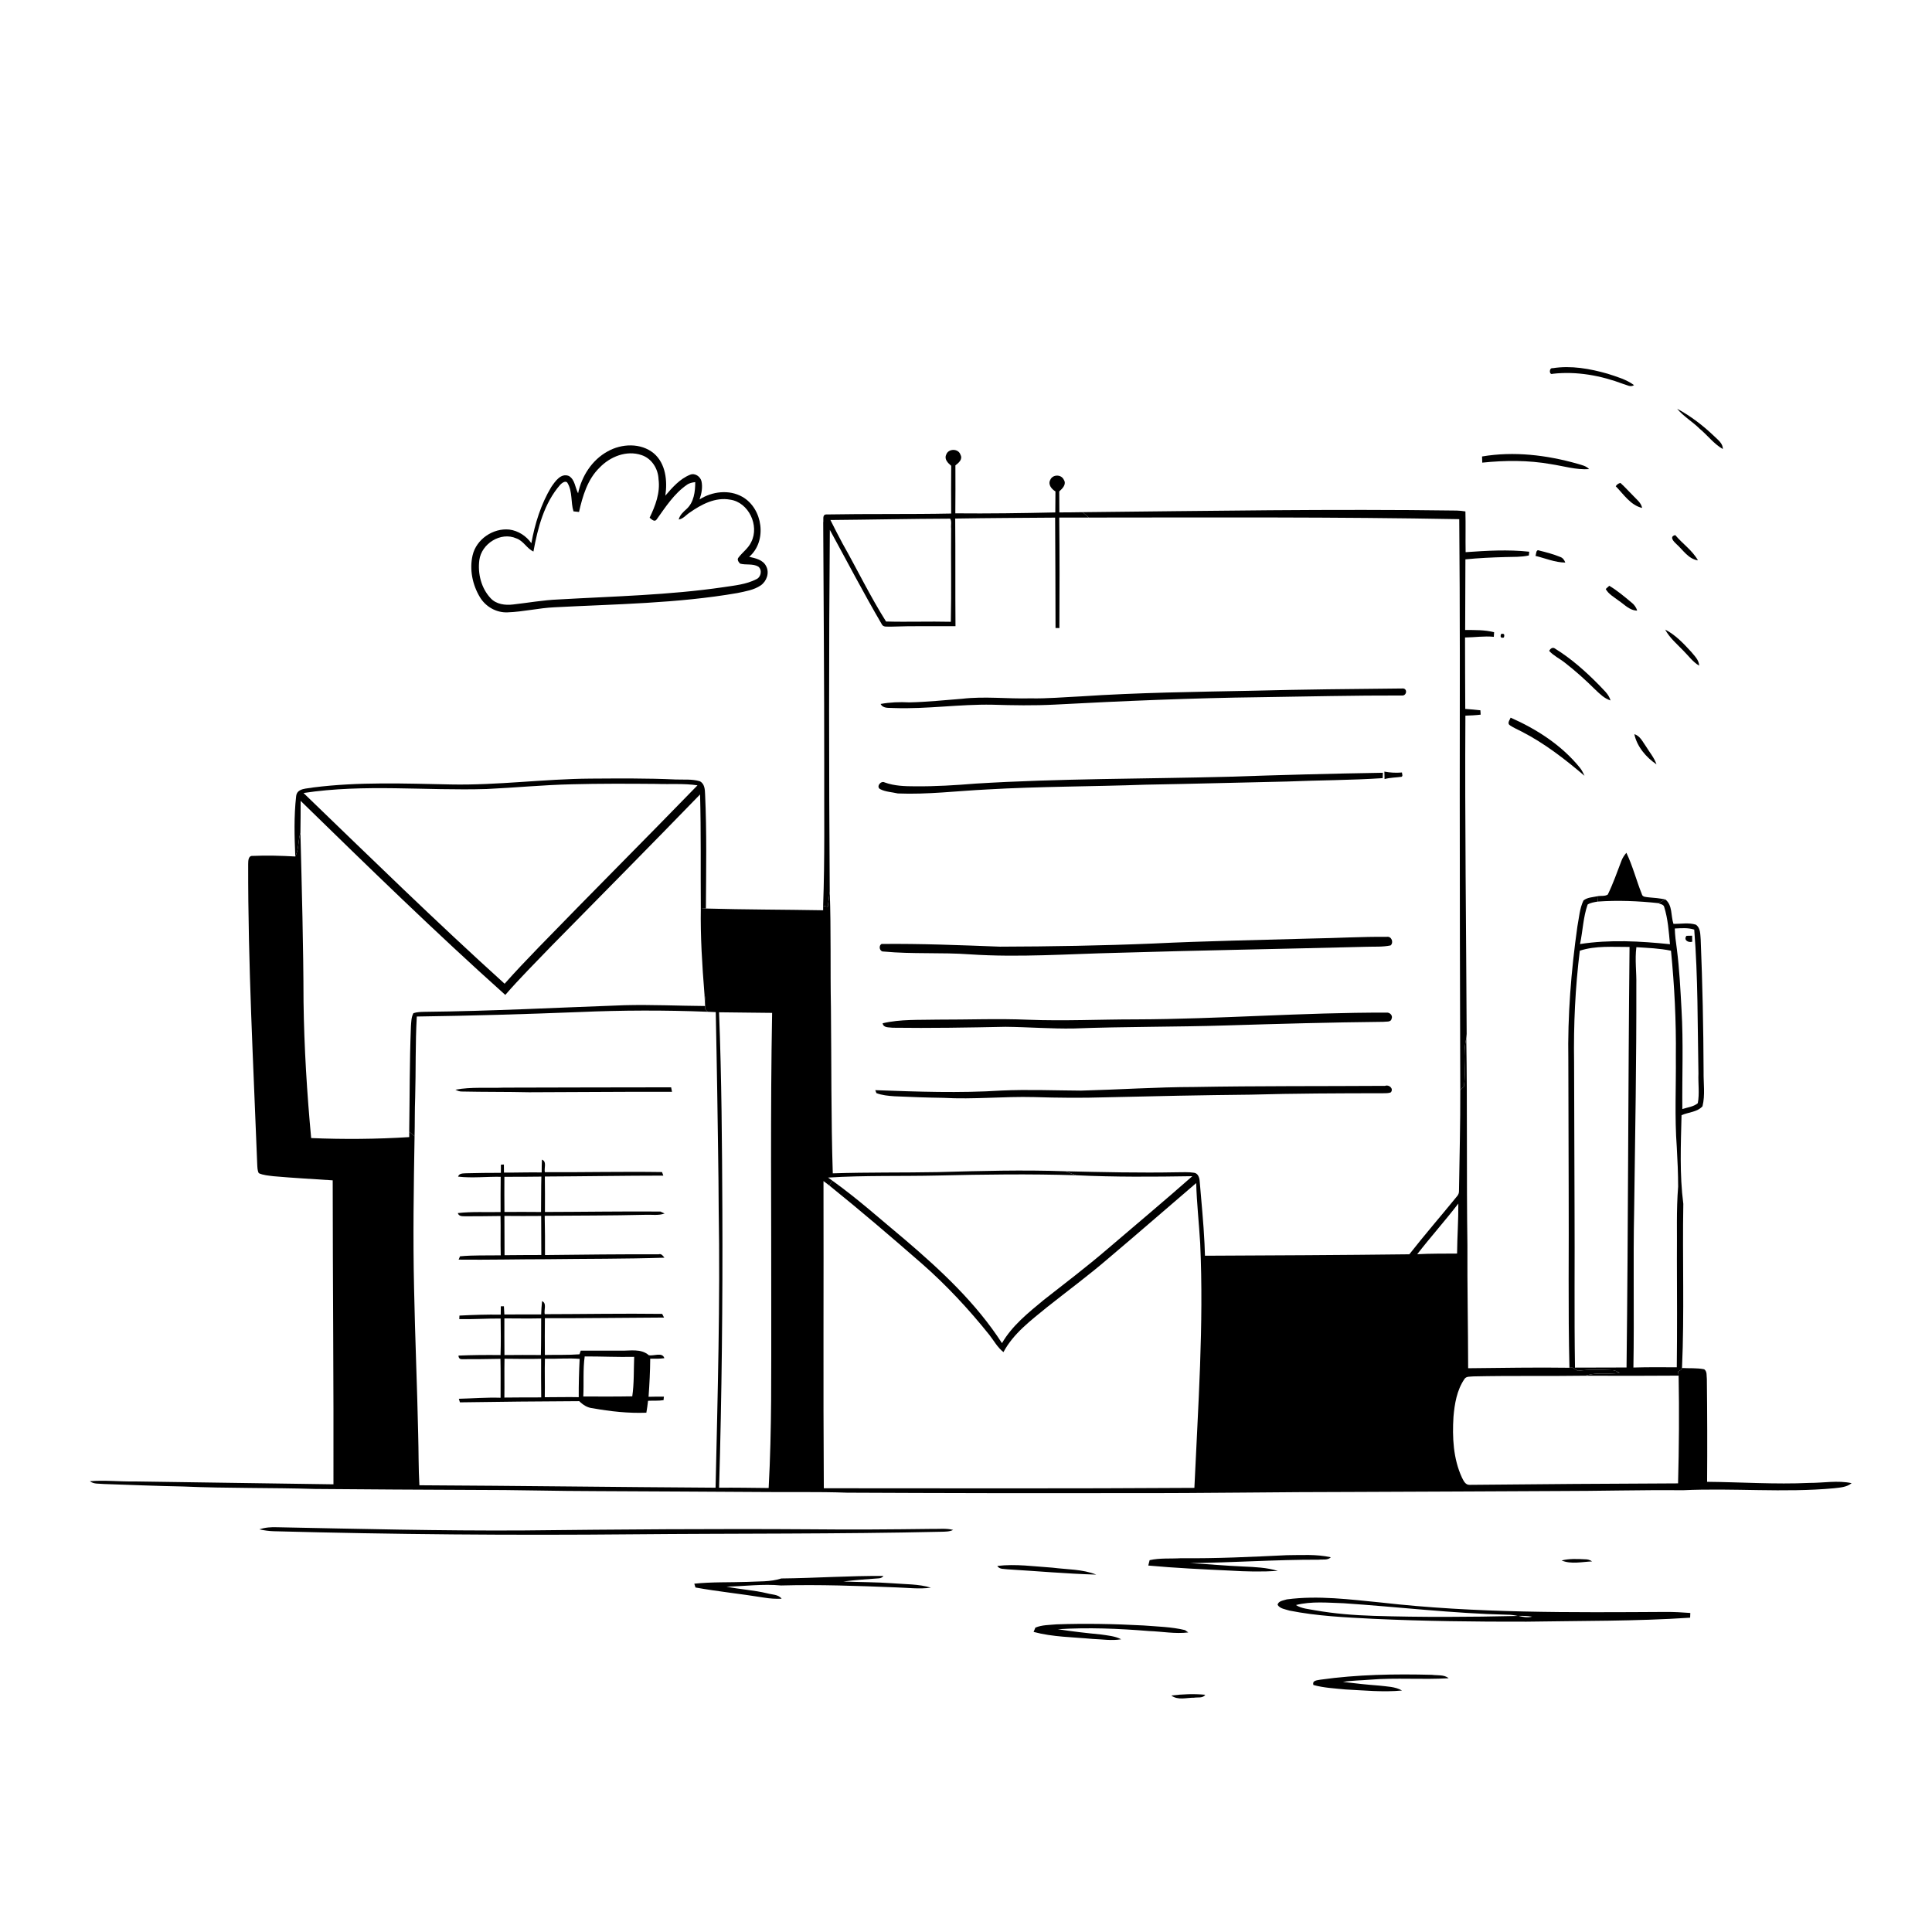 <svg xmlns="http://www.w3.org/2000/svg" viewBox="0 0 1024 1024" version="1.1">
<g id="Parent-Group"><g id="Group-rgba(0,0,0,0)" fill="rgba(0,0,0,0)">
<path fill="rgba(0,0,0,0)" opacity="1.00" d=" M 0.00 0.00 L 1024.00 0.00 L 1024.00 1024.00 L 0.00 1024.00 L 0.00 0.00 M 822.94 198.12 C 835.66 196.66 848.49 199.04 860.39 203.52 C 862.22 203.97 864.22 205.43 866.07 204.11 C 861.91 201.06 856.86 199.65 852.03 198.07 C 842.66 195.40 832.70 193.61 822.99 195.15 C 820.94 194.77 820.98 198.93 822.94 198.12 M 869.31 206.20 C 869.89 206.79 869.89 206.79 869.31 206.20 M 888.91 216.63 C 892.30 220.76 897.07 223.46 900.84 227.23 C 905.03 230.70 908.36 235.26 913.13 238.00 C 913.21 235.00 910.56 233.17 908.66 231.28 C 902.73 225.60 896.15 220.54 888.91 216.63 M 322.05 239.26 C 313.78 243.78 308.30 252.35 306.40 261.46 C 304.80 258.41 304.77 254.24 301.55 252.29 C 297.30 250.56 294.26 255.12 292.19 258.12 C 286.72 267.19 283.51 277.54 281.63 287.92 C 278.93 284.06 274.66 281.30 269.97 280.68 C 261.33 279.78 252.44 285.82 250.48 294.36 C 248.75 301.84 250.42 309.94 254.34 316.47 C 257.35 321.53 263.04 324.81 268.97 324.56 C 277.34 324.28 285.53 322.25 293.90 321.87 C 326.25 320.18 358.81 319.86 390.82 314.33 C 395.04 313.42 399.54 312.76 403.19 310.28 C 406.35 308.11 407.96 303.57 406.06 300.07 C 404.41 296.69 400.40 295.87 397.09 295.12 C 406.73 286.80 404.35 269.57 393.52 263.36 C 386.46 259.33 377.46 260.45 370.78 264.71 C 371.86 261.61 372.51 258.22 371.78 254.97 C 371.11 252.50 368.27 250.55 365.77 251.62 C 360.35 253.79 356.35 258.37 352.64 262.71 C 353.80 254.91 352.89 245.69 346.51 240.26 C 339.69 234.64 329.48 235.05 322.05 239.26 M 501.46 241.10 C 500.40 243.50 502.52 245.47 504.16 246.89 C 504.11 255.32 504.06 263.76 504.15 272.19 C 482.07 272.63 459.97 272.27 437.90 272.67 C 435.70 272.72 436.61 275.54 436.32 276.92 C 436.51 319.63 436.88 362.34 436.86 405.05 C 436.77 430.06 437.20 455.09 436.28 480.09 C 436.28 480.68 436.28 481.87 436.28 482.46 C 415.57 482.09 394.84 482.13 374.14 481.54 C 374.25 461.34 374.64 441.12 373.71 420.93 C 373.63 418.43 373.45 415.28 370.85 414.05 C 366.69 412.83 362.28 413.32 358.00 413.14 C 343.00 412.44 327.97 412.59 312.95 412.68 C 288.26 412.86 263.70 416.27 238.99 415.78 C 214.67 415.30 190.21 414.30 166.01 417.37 C 162.83 418.07 157.43 417.59 156.97 421.97 C 155.76 432.57 156.05 443.32 156.52 453.96 C 149.03 453.55 141.49 453.31 133.99 453.65 C 131.51 453.43 131.58 456.30 131.54 458.00 C 131.42 511.04 134.30 564.01 136.33 617.00 C 136.43 618.61 136.38 620.33 137.16 621.81 C 139.59 622.93 142.32 623.07 144.94 623.42 C 155.39 624.35 165.87 624.91 176.34 625.60 C 176.36 679.30 176.88 733.01 176.74 786.72 C 141.49 786.22 106.24 785.73 70.99 785.19 C 63.20 785.32 55.42 784.43 47.64 785.07 C 49.72 786.72 52.48 786.27 54.95 786.55 C 68.99 787.03 83.03 787.60 97.09 787.87 C 120.35 788.90 143.66 788.46 166.94 789.18 C 194.95 789.41 222.96 789.59 250.97 789.69 C 272.97 789.63 294.95 790.33 316.95 790.33 C 345.31 790.43 373.68 790.63 402.04 790.78 C 417.68 790.98 433.33 790.58 448.96 791.15 C 498.96 791.39 548.96 791.48 598.96 791.37 C 638.64 791.48 678.31 790.76 717.99 790.76 C 753.65 790.69 789.32 790.39 824.98 790.28 C 847.31 790.30 869.63 789.63 891.96 789.86 C 918.64 788.59 945.42 791.28 972.06 788.81 C 975.26 788.43 978.81 788.27 981.40 786.11 C 974.00 784.51 966.46 786.01 959.00 785.97 C 940.93 786.82 922.87 785.55 904.80 785.39 C 904.94 767.24 904.88 749.09 904.67 730.95 C 904.43 729.19 904.92 726.91 903.25 725.74 C 899.39 724.96 895.41 725.31 891.50 725.07 C 892.78 696.10 891.68 667.06 892.19 638.06 C 890.17 622.47 890.88 606.73 891.25 591.06 C 894.90 589.48 899.53 589.45 902.35 586.37 C 903.85 580.39 902.84 574.08 902.94 567.97 C 902.85 544.62 902.35 521.27 901.40 497.94 C 901.15 495.22 901.38 491.85 898.85 490.10 C 894.99 488.88 890.91 489.76 886.96 489.65 C 885.52 485.37 886.56 479.79 882.66 476.72 C 879.77 476.13 876.83 475.83 873.91 475.62 C 872.57 475.38 870.53 475.59 870.19 473.85 C 867.29 466.63 865.39 459.01 862.01 451.99 C 860.92 453.29 859.95 454.71 859.37 456.32 C 857.08 462.29 854.97 468.37 852.16 474.13 C 850.61 475.17 848.41 474.64 846.64 475.04 C 844.15 475.57 841.32 475.60 839.27 477.27 C 837.22 481.55 836.94 486.43 836.05 491.04 C 832.72 514.54 830.83 538.27 831.25 562.02 C 831.28 585.02 831.38 608.02 831.43 631.01 C 831.61 662.32 831.08 693.64 831.83 724.94 C 813.93 724.67 796.04 725.03 778.15 725.19 C 778.11 703.47 777.66 681.75 777.76 660.02 C 777.25 623.48 777.75 586.91 777.17 550.38 C 777.22 549.78 777.31 548.59 777.36 548.00 C 777.13 491.77 776.35 435.54 776.69 379.31 C 779.39 379.23 782.09 379.11 784.78 378.78 C 784.74 378.21 784.68 377.05 784.64 376.47 C 781.97 376.15 779.29 375.94 776.62 375.74 C 776.59 363.12 776.48 350.50 776.50 337.88 C 781.59 337.83 786.67 337.01 791.75 337.53 C 791.79 336.92 791.87 335.70 791.91 335.09 C 786.90 333.80 781.69 333.93 776.57 333.91 C 776.58 321.43 776.69 308.95 776.70 296.47 C 783.76 295.76 790.86 295.43 797.95 295.25 C 802.08 295.10 806.26 295.34 810.33 294.40 C 810.38 293.91 810.47 292.92 810.52 292.42 C 799.31 291.20 788.02 291.87 776.81 292.66 C 776.68 285.46 776.89 278.26 776.70 271.07 C 775.17 270.84 773.64 270.63 772.10 270.61 C 706.00 269.69 639.91 270.80 573.81 271.47 C 569.70 271.56 565.58 271.57 561.48 271.59 C 561.48 267.88 561.48 264.17 561.42 260.47 C 563.14 258.92 565.42 256.69 563.82 254.24 C 562.44 251.28 557.86 251.39 556.63 254.41 C 555.37 256.85 557.39 259.27 559.41 260.46 C 559.35 264.17 559.32 267.88 559.33 271.60 C 541.67 271.99 524.01 272.25 506.34 272.08 C 506.43 263.61 506.41 255.13 506.38 246.66 C 508.09 245.37 510.37 243.45 509.08 241.05 C 508.00 237.56 502.51 237.63 501.46 241.10 M 785.52 241.94 C 785.55 242.76 785.60 244.39 785.63 245.21 C 797.71 243.96 809.99 243.87 821.99 246.00 C 828.73 247.02 835.40 249.11 842.28 248.65 C 840.67 246.91 838.24 246.45 836.08 245.80 C 819.74 241.16 802.37 239.09 785.52 241.94 M 916.24 241.14 C 916.85 241.74 916.85 241.74 916.24 241.14 M 856.38 257.72 C 860.54 261.98 864.22 267.78 870.35 269.22 C 869.88 266.56 867.63 264.91 865.92 263.06 C 863.53 260.72 861.34 258.19 858.86 255.96 C 857.81 256.20 856.98 256.79 856.38 257.72 M 888.59 288.42 C 892.09 291.57 894.92 296.32 899.95 297.00 C 896.97 291.67 891.78 288.22 887.92 283.61 C 884.54 284.41 887.15 287.12 888.59 288.42 M 813.83 294.63 C 819.07 295.90 824.16 298.12 829.63 298.17 C 829.16 296.84 828.32 295.64 826.94 295.19 C 823.37 293.73 819.61 292.73 815.88 291.81 C 814.02 290.96 814.28 293.64 813.83 294.63 M 902.06 300.24 C 902.66 300.80 902.66 300.80 902.06 300.24 M 851.06 312.18 C 852.55 314.93 855.45 316.43 857.83 318.29 C 860.97 320.34 863.67 323.59 867.72 323.63 C 867.21 321.85 866.10 320.39 864.66 319.28 C 860.90 316.16 857.15 312.96 852.94 310.48 C 852.47 310.90 851.53 311.75 851.06 312.18 M 868.16 324.30 C 868.82 324.96 868.82 324.96 868.16 324.30 M 882.57 333.69 C 884.90 338.06 888.76 341.27 892.14 344.80 C 894.90 347.52 897.17 350.80 900.58 352.81 C 900.52 349.80 898.12 347.67 896.38 345.49 C 892.29 341.03 888.02 336.48 882.57 333.69 M 795.58 336.05 C 795.02 337.69 795.52 338.31 797.08 337.89 C 797.64 336.23 797.14 335.61 795.58 336.05 M 821.10 345.00 C 823.48 347.61 826.76 349.12 829.50 351.31 C 835.11 355.68 840.42 360.45 845.47 365.46 C 847.89 367.76 850.34 370.23 853.62 371.25 C 852.61 367.70 849.59 365.41 847.22 362.78 C 840.25 355.71 832.73 349.06 824.27 343.81 C 822.97 342.78 821.70 343.75 821.10 345.00 M 800.38 384.49 C 802.30 385.78 804.46 386.67 806.51 387.75 C 818.65 393.97 829.47 402.38 839.81 411.18 C 839.11 409.63 838.37 408.08 837.27 406.79 C 827.66 394.95 814.50 386.48 800.67 380.37 C 800.16 381.73 798.60 383.38 800.38 384.49 M 866.24 389.13 C 867.62 395.72 872.48 401.41 877.98 405.14 C 876.78 401.60 874.29 398.72 872.38 395.57 C 870.63 393.17 869.33 390.05 866.24 389.13 M 137.46 810.59 C 139.94 811.14 142.46 811.50 145.00 811.58 C 208.33 813.27 271.68 813.82 335.02 813.21 C 389.68 812.71 444.34 813.10 498.98 811.86 C 501.08 811.79 503.25 811.85 505.19 810.88 C 501.52 809.93 497.71 810.45 493.98 810.35 C 472.66 810.62 451.34 810.79 430.02 810.56 C 379.03 810.21 328.04 810.62 277.06 811.17 C 233.69 811.41 190.34 810.34 146.98 809.47 C 143.77 809.34 140.53 809.55 137.46 810.59 M 626.00 825.88 C 620.45 826.23 614.77 825.68 609.32 826.92 C 609.14 827.63 608.79 829.06 608.61 829.77 C 623.05 831.10 637.55 831.77 652.04 832.45 C 660.44 832.98 668.88 833.13 677.29 832.61 C 671.38 830.80 665.16 830.57 659.03 830.29 C 649.60 829.90 640.20 828.99 630.78 828.50 C 653.51 828.21 676.22 826.61 698.97 826.67 C 701.09 826.41 703.68 827.09 705.36 825.39 C 697.72 823.67 689.82 824.25 682.06 824.28 C 663.38 825.18 644.70 826.08 626.00 825.88 M 827.69 827.08 C 832.77 829.22 838.51 827.78 843.84 827.58 C 842.73 826.79 841.42 826.43 840.08 826.46 C 835.95 826.24 831.73 826.07 827.69 827.08 M 528.60 829.98 C 529.74 831.88 532.08 831.47 533.95 831.77 C 549.64 832.72 565.32 834.12 581.03 834.58 C 573.71 831.65 565.61 831.90 557.89 830.90 C 548.16 830.27 538.34 828.79 528.60 829.98 M 414.12 836.62 C 408.25 838.53 402.03 838.08 395.94 838.44 C 386.62 838.76 377.27 838.41 367.99 839.39 C 368.15 839.89 368.46 840.90 368.62 841.41 C 380.67 843.58 392.88 844.79 404.96 846.77 C 408.04 847.29 411.17 847.48 414.29 847.36 C 412.50 845.00 409.23 845.24 406.64 844.50 C 399.53 842.76 392.18 842.44 385.03 840.94 C 394.68 840.77 404.33 839.39 413.97 840.33 C 434.32 839.78 454.66 840.54 474.99 841.35 C 481.11 841.52 487.29 842.37 493.39 841.49 C 486.81 839.50 479.84 839.74 473.05 839.17 C 464.38 838.52 455.69 838.60 447.01 838.22 C 453.28 837.40 459.60 837.02 465.90 836.54 C 466.85 836.48 467.63 836.06 468.25 835.29 C 450.20 835.14 432.17 836.44 414.12 836.62 M 677.17 850.64 C 678.47 852.69 681.31 852.95 683.46 853.65 C 698.10 856.57 713.07 857.24 727.95 858.01 C 754.96 859.26 782.00 859.58 809.04 859.52 C 837.96 859.03 866.93 859.33 895.81 857.41 C 895.83 856.78 895.88 855.53 895.90 854.91 C 891.62 854.58 887.33 854.34 883.04 854.36 C 832.70 854.65 782.20 855.09 732.10 849.38 C 715.50 847.76 698.72 845.50 682.07 847.70 C 680.38 848.28 677.42 848.50 677.17 850.64 M 548.77 862.68 C 548.53 863.25 548.06 864.38 547.83 864.95 C 558.02 867.69 568.68 867.69 579.13 868.67 C 584.16 868.84 589.23 869.71 594.25 868.85 C 590.92 867.13 587.12 866.85 583.49 866.30 C 575.86 865.58 568.23 864.68 560.66 863.53 C 576.80 862.50 592.97 863.18 609.07 864.49 C 615.98 864.73 622.90 866.08 629.82 865.23 C 629.38 864.92 628.51 864.30 628.07 863.99 C 620.88 862.24 613.43 862.13 606.08 861.53 C 590.73 860.71 575.33 860.39 559.97 860.94 C 556.22 861.30 552.29 861.19 548.77 862.68 M 699.87 890.26 C 698.21 890.62 695.38 890.57 696.13 893.08 C 701.61 894.61 707.35 894.87 712.99 895.44 C 723.00 895.94 733.08 896.97 743.09 896.01 C 739.46 893.90 735.14 893.92 731.09 893.41 C 724.63 892.92 718.19 892.25 711.78 891.45 C 716.50 890.67 721.31 890.68 726.07 890.27 C 739.95 889.12 753.91 890.35 767.80 889.50 C 765.40 887.47 761.87 888.11 758.95 887.69 C 739.24 887.18 719.42 887.51 699.87 890.26 M 620.81 898.65 C 624.30 901.33 628.91 899.76 632.92 899.82 C 634.91 899.48 637.50 900.24 638.82 898.26 C 632.82 897.70 626.78 897.93 620.81 898.65 Z" />
<path fill="rgba(0,0,0,0)" opacity="1.00" d=" M 440.14 275.62 C 461.28 275.44 482.43 274.97 503.57 274.90 C 504.57 276.15 503.90 278.41 504.12 280.03 C 503.97 296.54 504.33 313.06 503.96 329.56 C 492.52 329.28 481.00 329.74 469.62 329.41 C 461.21 316.07 454.34 301.82 446.58 288.10 C 444.39 283.96 442.20 279.82 440.14 275.62 Z" />
<path fill="rgba(0,0,0,0)" opacity="1.00" d=" M 506.28 274.85 C 523.93 274.54 541.58 274.50 559.24 274.35 C 559.41 293.85 559.36 313.36 559.45 332.86 C 559.96 332.87 560.99 332.89 561.50 332.89 C 561.61 313.37 561.63 293.84 561.42 274.31 C 566.65 274.26 571.87 274.38 577.10 274.32 C 642.54 274.28 707.99 273.96 773.43 275.17 C 773.85 323.44 773.76 371.70 773.70 419.97 C 773.68 472.57 773.83 525.16 773.98 577.76 C 774.05 595.52 773.56 613.29 773.30 631.05 C 773.36 632.25 772.98 633.29 772.16 634.16 C 763.81 644.41 755.14 654.40 746.98 664.80 C 710.87 665.23 674.77 665.40 638.66 665.56 C 638.59 663.38 638.51 661.20 638.41 659.03 C 637.89 647.99 636.75 637.00 635.85 625.99 C 635.74 624.17 634.97 621.87 632.90 621.59 C 629.94 621.12 626.95 621.33 623.98 621.33 C 604.21 621.71 584.44 621.26 564.68 620.80 C 542.12 619.98 519.56 620.62 497.01 621.24 C 478.47 621.59 459.92 621.28 441.39 621.90 C 440.46 592.62 440.71 563.32 440.41 534.04 C 440.02 513.52 440.53 492.99 439.78 472.48 C 439.35 408.60 439.29 344.72 439.83 280.84 C 448.94 297.50 457.71 314.34 467.29 330.73 C 468.06 332.62 470.39 332.00 472.01 332.14 C 483.48 331.71 494.96 331.95 506.43 331.88 C 506.27 312.87 506.45 293.86 506.28 274.85 M 664.06 366.10 C 633.70 366.71 603.32 367.06 573.01 369.09 C 564.03 369.50 555.06 370.33 546.06 370.14 C 534.01 370.47 521.92 368.96 509.90 370.37 C 500.59 371.09 491.29 372.08 481.96 372.28 C 476.88 372.00 471.75 372.20 466.75 373.11 C 468.10 375.79 471.50 375.03 473.96 375.28 C 491.32 375.89 508.58 373.19 525.94 373.51 C 536.94 373.84 547.96 374.03 558.96 373.46 C 595.28 371.53 631.62 369.98 667.99 369.53 C 692.98 369.17 717.97 368.56 742.96 368.63 C 745.74 368.95 746.18 364.58 743.16 364.91 C 716.79 365.15 690.42 365.42 664.06 366.10 M 733.75 408.97 C 733.75 410.29 733.79 411.60 733.84 412.93 C 736.79 412.10 739.86 412.15 742.87 411.71 C 743.72 411.18 743.02 410.17 743.07 409.43 C 739.94 409.71 736.83 409.54 733.75 408.97 M 650.99 411.70 C 606.38 412.86 561.72 412.59 517.16 415.32 C 506.47 416.19 495.75 416.86 485.02 416.76 C 479.59 416.75 474.05 416.59 468.90 414.71 C 466.85 413.55 464.14 417.11 466.60 418.31 C 469.45 419.74 472.81 419.83 475.89 420.55 C 491.61 421.19 507.30 419.21 522.99 418.44 C 550.97 416.81 579.02 416.91 607.02 415.90 C 632.02 415.46 657.00 414.77 681.99 414.23 C 698.94 413.51 715.92 413.57 732.85 412.43 C 732.89 411.47 732.92 410.53 732.96 409.58 C 705.64 410.02 678.31 410.77 650.99 411.70 M 695.31 497.43 C 667.20 498.25 639.07 498.73 610.97 500.10 C 583.99 501.22 556.97 501.67 529.96 501.75 C 509.07 500.96 488.17 500.10 467.26 500.32 C 465.45 501.34 466.23 504.55 468.45 504.34 C 483.61 505.77 498.88 504.72 514.06 505.82 C 540.07 507.57 566.11 505.61 592.12 505.01 C 636.08 503.69 680.06 502.96 724.03 501.82 C 728.36 501.66 732.79 502.00 737.06 501.09 C 738.80 499.55 737.56 496.11 735.02 496.54 C 721.78 496.42 708.55 497.22 695.31 497.43 M 601.98 540.29 C 583.00 540.28 564.02 541.23 545.04 540.48 C 529.04 539.80 513.03 540.46 497.03 540.42 C 487.28 540.67 477.38 540.10 467.81 542.36 C 468.24 544.92 471.21 544.42 473.16 544.72 C 493.09 544.99 513.03 544.64 532.97 544.23 C 545.01 544.36 557.04 545.32 569.09 545.12 C 596.04 544.09 623.03 544.35 650.00 543.50 C 677.70 542.64 705.40 541.87 733.11 541.59 C 734.56 541.35 737.19 541.95 737.57 539.97 C 738.37 538.24 736.60 536.50 734.89 536.71 C 690.56 536.59 646.31 540.15 601.98 540.29 M 573.00 578.05 C 558.95 577.97 544.89 577.37 530.85 578.01 C 508.56 579.43 486.20 578.62 463.91 577.81 L 464.52 579.38 C 467.57 580.53 470.86 580.83 474.09 581.05 C 482.70 581.44 491.32 581.76 499.95 581.88 C 515.99 582.79 532.03 581.06 548.08 581.48 C 560.72 581.87 573.38 581.99 586.03 581.60 C 611.66 580.98 637.28 580.44 662.92 580.19 C 686.26 579.53 709.63 579.46 732.99 579.44 C 734.38 579.39 735.87 579.54 737.20 578.94 C 738.80 576.91 736.13 574.71 734.12 575.53 C 700.42 575.74 666.69 575.53 632.98 576.13 C 612.97 576.17 592.99 577.53 573.00 578.05 Z" />
</g>
<g id="Group-000000" fill="#000000">
<path fill="#000000" opacity="1.00" d=" M 822.94 198.12 C 820.98 198.93 820.94 194.77 822.99 195.15 C 832.70 193.61 842.66 195.40 852.03 198.07 C 856.86 199.65 861.91 201.06 866.07 204.11 C 864.22 205.43 862.22 203.97 860.39 203.52 C 848.49 199.04 835.66 196.66 822.94 198.12 Z" />
</g>
<g id="Group-000000" fill="#000000">
<path fill="rgba(0,0,0,0)" opacity="1.00" d=" M 869.31 206.20 C 869.89 206.79 869.89 206.79 869.31 206.20 Z" />
</g>
<g id="Group-000000" fill="#000000">
<path fill="#000000" opacity="1.00" d=" M 888.91 216.63 C 896.15 220.54 902.73 225.60 908.66 231.28 C 910.56 233.17 913.21 235.00 913.13 238.00 C 908.36 235.26 905.03 230.70 900.84 227.23 C 897.07 223.46 892.30 220.76 888.91 216.63 Z" />
<path fill="#000000" opacity="1.00" d=" M 800.38 384.49 C 798.60 383.38 800.16 381.73 800.67 380.37 C 814.50 386.48 827.66 394.95 837.27 406.79 C 838.37 408.08 839.11 409.63 839.81 411.18 C 829.47 402.38 818.65 393.97 806.51 387.75 C 804.46 386.67 802.30 385.78 800.38 384.49 Z" />
</g>
<g id="Group-000000" fill="#000000">
<path fill="#000000" opacity="1.00" d=" M 322.05 239.26 C 329.48 235.05 339.69 234.64 346.51 240.26 C 352.89 245.69 353.80 254.91 352.64 262.71 C 356.35 258.37 360.35 253.79 365.77 251.62 C 368.27 250.55 371.11 252.50 371.78 254.97 C 372.51 258.22 371.86 261.61 370.78 264.71 C 377.46 260.45 386.46 259.33 393.52 263.36 C 404.35 269.57 406.73 286.80 397.09 295.12 C 400.40 295.87 404.41 296.69 406.06 300.07 C 407.96 303.57 406.35 308.11 403.19 310.28 C 399.54 312.76 395.04 313.42 390.82 314.33 C 358.81 319.86 326.25 320.18 293.90 321.87 C 285.53 322.25 277.34 324.28 268.97 324.56 C 263.04 324.81 257.35 321.53 254.34 316.47 C 250.42 309.94 248.75 301.84 250.48 294.36 C 252.44 285.82 261.33 279.78 269.97 280.68 C 274.66 281.30 278.93 284.06 281.63 287.92 C 283.51 277.54 286.72 267.19 292.19 258.12 C 294.26 255.12 297.30 250.56 301.55 252.29 C 304.77 254.24 304.80 258.41 306.40 261.46 C 308.30 252.35 313.78 243.78 322.05 239.26 M 317.80 247.84 C 311.39 254.05 308.81 262.90 306.89 271.35 C 306.16 271.27 304.70 271.11 303.96 271.03 C 302.43 266.12 303.53 260.48 300.74 255.90 C 299.77 254.49 297.75 256.05 296.92 256.93 C 288.35 266.78 285.03 279.78 282.73 292.32 C 279.18 290.70 277.45 286.64 273.68 285.36 C 265.43 281.66 255.14 288.19 254.05 296.93 C 253.14 304.00 255.06 311.75 260.01 317.03 C 262.98 320.31 267.74 320.89 271.92 320.39 C 279.97 319.49 287.97 318.04 296.08 317.72 C 325.25 316.05 354.54 315.45 383.50 311.21 C 389.39 310.31 395.56 309.76 400.93 306.97 C 403.43 305.84 404.11 301.95 401.86 300.28 C 398.94 298.61 395.41 299.59 392.29 298.74 C 391.47 297.95 390.46 296.54 391.45 295.47 C 393.60 292.65 396.70 290.55 398.19 287.24 C 402.60 278.58 396.81 266.21 386.99 264.83 C 379.16 263.38 371.75 267.34 365.55 271.68 C 363.62 272.93 362.13 274.99 359.74 275.36 C 360.30 272.96 362.15 271.36 363.88 269.79 C 367.81 266.23 368.50 260.53 368.49 255.53 C 366.90 255.71 365.31 256.03 364.01 257.00 C 357.24 261.70 352.73 268.77 348.02 275.35 C 346.90 276.92 345.27 275.17 344.31 274.40 C 347.37 268.06 349.99 261.17 349.04 254.00 C 348.84 248.45 345.41 242.95 340.00 241.20 C 332.10 238.50 323.35 242.03 317.80 247.84 Z" />
</g>
<g id="Group-000000" fill="#000000">
<path fill="#000000" opacity="1.00" d=" M 501.46 241.10 C 502.51 237.63 508.00 237.56 509.08 241.05 C 510.37 243.45 508.09 245.37 506.38 246.66 C 506.41 255.13 506.43 263.61 506.34 272.08 C 524.01 272.25 541.67 271.99 559.33 271.60 C 559.32 267.88 559.35 264.17 559.41 260.46 C 557.39 259.27 555.37 256.85 556.63 254.41 C 557.86 251.39 562.44 251.28 563.82 254.24 C 565.42 256.69 563.14 258.92 561.42 260.47 C 561.48 264.17 561.48 267.88 561.48 271.59 C 565.58 271.57 569.70 271.56 573.81 271.47 C 574.90 272.42 576.00 273.37 577.10 274.32 C 571.87 274.38 566.65 274.26 561.42 274.31 C 561.63 293.84 561.61 313.37 561.50 332.89 C 560.99 332.89 559.96 332.87 559.45 332.86 C 559.36 313.36 559.41 293.85 559.24 274.35 C 541.58 274.50 523.93 274.54 506.28 274.85 C 506.45 293.86 506.27 312.87 506.43 331.88 C 494.96 331.95 483.48 331.71 472.01 332.14 C 470.39 332.00 468.06 332.62 467.29 330.73 C 457.71 314.34 448.94 297.50 439.83 280.84 C 439.29 344.72 439.35 408.60 439.78 472.48 C 439.44 475.19 439.05 477.90 438.74 480.62 C 438.12 480.49 436.90 480.22 436.28 480.09 C 437.20 455.09 436.77 430.06 436.86 405.05 C 436.88 362.34 436.51 319.63 436.32 276.92 C 436.61 275.54 435.70 272.72 437.90 272.67 C 459.97 272.27 482.07 272.63 504.15 272.19 C 504.06 263.76 504.11 255.32 504.16 246.89 C 502.52 245.47 500.40 243.50 501.46 241.10 M 440.14 275.62 C 442.20 279.82 444.39 283.96 446.58 288.10 C 454.34 301.82 461.21 316.07 469.62 329.41 C 481.00 329.74 492.52 329.28 503.96 329.56 C 504.33 313.06 503.97 296.54 504.12 280.03 C 503.90 278.41 504.57 276.15 503.57 274.90 C 482.43 274.97 461.28 275.44 440.14 275.62 Z" />
<path fill="#000000" opacity="1.00" d=" M 888.59 288.42 C 887.15 287.12 884.54 284.41 887.92 283.61 C 891.78 288.22 896.97 291.67 899.95 297.00 C 894.92 296.32 892.09 291.57 888.59 288.42 Z" />
<path fill="#000000" opacity="1.00" d=" M 573.00 578.05 C 592.99 577.53 612.97 576.17 632.98 576.13 C 666.69 575.53 700.42 575.74 734.12 575.53 C 736.13 574.71 738.80 576.91 737.20 578.94 C 735.87 579.54 734.38 579.39 732.99 579.44 C 709.63 579.46 686.26 579.53 662.92 580.19 C 637.28 580.44 611.66 580.98 586.03 581.60 C 573.38 581.99 560.72 581.87 548.08 581.48 C 532.03 581.06 515.99 582.79 499.95 581.88 C 491.32 581.76 482.70 581.44 474.09 581.05 C 470.86 580.83 467.57 580.53 464.52 579.38 L 463.91 577.81 C 486.20 578.62 508.56 579.43 530.85 578.01 C 544.89 577.37 558.95 577.97 573.00 578.05 Z" />
<path fill="#000000" opacity="1.00" d=" M 287.23 614.64 C 289.97 615.61 288.30 619.13 288.78 621.29 C 309.48 621.40 330.19 620.90 350.89 621.22 C 351.06 621.69 351.40 622.63 351.57 623.10 C 330.64 623.11 309.71 623.49 288.78 623.58 C 288.87 629.84 288.84 636.10 288.83 642.37 C 309.22 642.33 329.62 641.99 350.01 642.14 C 350.57 642.40 351.70 642.92 352.26 643.18 C 348.95 644.39 345.38 643.71 341.95 643.87 C 324.20 644.31 306.45 644.25 288.70 644.40 C 288.86 651.33 288.89 658.26 288.86 665.20 C 308.94 664.96 329.02 664.75 349.11 664.80 C 350.56 664.33 351.42 665.64 352.15 666.60 C 331.45 667.28 310.71 667.14 289.99 667.41 C 274.35 667.42 258.71 667.80 243.08 667.63 C 243.26 667.19 243.63 666.32 243.81 665.88 C 250.98 665.18 258.20 665.49 265.40 665.34 C 265.21 658.39 265.44 651.45 265.29 644.51 C 259.20 644.62 253.11 644.63 247.02 644.66 C 245.39 644.57 243.28 644.96 242.65 642.96 C 250.18 642.09 257.77 642.59 265.33 642.41 C 265.29 636.18 265.32 629.95 265.38 623.73 C 257.86 623.59 250.29 624.50 242.80 623.64 C 243.36 621.76 245.46 621.98 247.01 621.86 C 253.16 621.69 259.31 621.63 265.47 621.63 C 265.47 620.18 265.48 618.73 265.49 617.30 L 267.07 617.22 C 267.08 618.29 267.11 620.43 267.12 621.50 C 273.78 621.55 280.44 621.30 287.10 621.42 C 287.11 619.15 287.12 616.89 287.23 614.64 M 267.34 623.73 C 267.30 629.94 267.31 636.16 267.37 642.37 C 273.84 642.36 280.31 642.29 286.77 642.39 C 286.87 636.14 286.77 629.88 286.94 623.63 C 280.41 623.76 273.88 623.71 267.34 623.73 M 267.35 644.46 C 267.35 651.39 267.39 658.33 267.42 665.28 C 273.92 665.19 280.41 665.21 286.91 665.17 C 286.86 658.27 286.88 651.37 286.84 644.47 C 280.34 644.56 273.85 644.50 267.35 644.46 Z" />
</g>
<g id="Group-000000" fill="#000000">
<path fill="rgba(0,0,0,0)" opacity="1.00" d=" M 317.80 247.84 C 323.35 242.03 332.10 238.50 340.00 241.20 C 345.41 242.95 348.84 248.45 349.04 254.00 C 349.99 261.17 347.37 268.06 344.31 274.40 C 345.27 275.17 346.90 276.92 348.02 275.35 C 352.73 268.77 357.24 261.70 364.01 257.00 C 365.31 256.03 366.90 255.71 368.49 255.53 C 368.50 260.53 367.81 266.23 363.88 269.79 C 362.15 271.36 360.30 272.96 359.74 275.36 C 362.13 274.99 363.62 272.93 365.55 271.68 C 371.75 267.34 379.16 263.38 386.99 264.83 C 396.81 266.21 402.60 278.58 398.19 287.24 C 396.70 290.55 393.60 292.65 391.45 295.47 C 390.46 296.54 391.47 297.95 392.29 298.74 C 395.41 299.59 398.94 298.61 401.86 300.28 C 404.11 301.95 403.43 305.84 400.93 306.97 C 395.56 309.76 389.39 310.31 383.50 311.21 C 354.54 315.45 325.25 316.05 296.08 317.72 C 287.97 318.04 279.97 319.49 271.92 320.39 C 267.74 320.89 262.98 320.31 260.01 317.03 C 255.06 311.75 253.14 304.00 254.05 296.93 C 255.14 288.19 265.43 281.66 273.68 285.36 C 277.45 286.64 279.18 290.70 282.73 292.32 C 285.03 279.78 288.35 266.78 296.92 256.93 C 297.75 256.05 299.77 254.49 300.74 255.90 C 303.53 260.48 302.43 266.12 303.96 271.03 C 304.70 271.11 306.16 271.27 306.89 271.35 C 308.81 262.90 311.39 254.05 317.80 247.84 Z" />
<path fill="rgba(0,0,0,0)" opacity="1.00" d=" M 258.01 418.19 C 273.01 417.49 287.97 416.03 302.98 415.69 C 317.95 415.29 332.93 415.37 347.90 415.49 C 355.16 415.76 362.47 415.16 369.69 416.24 C 341.70 445.08 313.27 473.48 285.29 502.33 C 279.24 508.58 273.24 514.89 267.46 521.40 C 231.13 488.56 196.11 454.31 160.87 420.31 C 193.05 415.41 225.65 419.20 258.01 418.19 Z" />
<path fill="rgba(0,0,0,0)" opacity="1.00" d=" M 292.35 501.31 C 318.61 474.59 344.99 447.99 371.05 421.07 C 371.60 441.13 371.29 461.19 371.45 481.25 C 371.20 496.41 372.15 511.55 373.36 526.65 C 373.48 528.83 373.57 531.02 373.69 533.21 C 359.46 533.11 345.25 532.41 331.02 532.78 C 295.69 534.03 260.37 535.93 225.01 536.29 C 223.03 536.34 221.01 536.37 219.12 537.01 C 217.95 539.15 217.99 541.67 217.80 544.05 C 217.06 562.63 217.17 581.23 216.89 599.82 C 216.89 600.54 216.89 601.97 216.89 602.69 C 199.58 603.78 182.24 603.93 164.92 603.20 C 162.69 579.20 161.20 555.12 160.88 531.02 C 160.81 501.16 159.98 471.31 159.23 441.47 C 159.31 435.80 159.35 430.13 159.34 424.47 C 195.01 459.26 230.72 494.13 267.82 527.33 C 275.61 518.31 284.12 509.93 292.35 501.31 Z" />
<path fill="rgba(0,0,0,0)" opacity="1.00" d=" M 887.67 492.12 C 891.10 491.98 894.64 491.62 897.98 492.71 C 900.00 518.06 899.73 543.56 900.21 568.98 C 899.99 574.21 900.84 579.55 899.87 584.71 C 897.58 586.65 894.40 586.89 891.67 587.83 C 891.51 570.25 892.27 552.64 891.24 535.06 C 890.65 524.31 890.12 513.55 888.75 502.86 C 888.23 499.30 887.77 495.72 887.67 492.12 M 896.91 499.14 C 896.90 498.34 896.88 496.74 896.86 495.94 C 896.11 495.96 894.62 495.98 893.87 496.00 C 892.17 498.24 894.80 499.75 896.91 499.14 Z" />
<path fill="rgba(0,0,0,0)" opacity="1.00" d=" M 837.33 503.89 C 845.79 501.14 854.91 501.94 863.69 501.90 C 862.93 576.20 863.00 650.50 862.10 724.80 C 852.99 724.79 843.89 724.85 834.78 724.87 C 834.33 696.58 834.71 668.28 834.54 639.99 C 834.50 614.31 834.33 588.64 834.30 562.96 C 833.99 543.23 834.90 523.48 837.33 503.89 Z" />
<path fill="rgba(0,0,0,0)" opacity="1.00" d=" M 867.31 502.03 C 873.43 502.42 879.64 502.63 885.66 503.90 C 887.50 522.54 888.45 541.27 888.23 560.00 C 888.39 576.00 887.54 592.04 888.73 608.02 C 889.13 614.98 889.43 621.94 889.45 628.92 C 888.42 641.60 888.95 654.34 888.79 667.06 C 888.85 686.27 888.95 705.49 888.73 724.70 C 881.07 724.64 873.40 724.60 865.74 724.82 C 866.22 696.89 865.55 668.95 866.14 641.03 C 866.68 601.34 867.39 561.66 867.29 521.98 C 867.45 515.32 866.45 508.67 867.31 502.03 Z" />
<path fill="rgba(0,0,0,0)" opacity="1.00" d=" M 280.47 578.92 C 305.71 578.88 330.95 578.60 356.18 578.67 C 363.92 581.67 372.18 578.37 380.16 579.57 C 380.41 600.08 380.86 620.58 380.92 641.08 C 381.76 690.23 380.37 739.38 379.27 788.51 C 326.94 788.19 274.61 787.49 222.29 787.22 C 221.77 778.15 221.91 769.06 221.64 759.99 C 221.10 734.31 219.97 708.66 219.47 682.98 C 218.85 656.08 219.27 629.16 219.73 602.25 C 219.91 595.39 219.78 588.52 220.05 581.66 C 233.67 580.38 247.38 581.25 261.03 580.82 C 267.49 579.88 274.09 580.37 280.47 578.92 M 287.23 614.64 C 287.12 616.89 287.11 619.15 287.10 621.42 C 280.44 621.30 273.78 621.55 267.12 621.50 C 267.11 620.43 267.08 618.29 267.07 617.22 L 265.49 617.30 C 265.48 618.73 265.47 620.18 265.47 621.63 C 259.31 621.63 253.16 621.69 247.01 621.86 C 245.46 621.98 243.36 621.76 242.80 623.64 C 250.29 624.50 257.86 623.59 265.38 623.73 C 265.32 629.95 265.29 636.18 265.33 642.41 C 257.77 642.59 250.18 642.09 242.65 642.96 C 243.28 644.96 245.39 644.57 247.02 644.66 C 253.11 644.63 259.20 644.62 265.29 644.51 C 265.44 651.45 265.21 658.39 265.40 665.34 C 258.20 665.49 250.98 665.18 243.81 665.88 C 243.63 666.32 243.26 667.19 243.08 667.63 C 258.71 667.80 274.35 667.42 289.99 667.41 C 310.71 667.14 331.45 667.28 352.15 666.60 C 351.42 665.64 350.56 664.33 349.11 664.80 C 329.02 664.75 308.94 664.96 288.86 665.20 C 288.89 658.26 288.86 651.33 288.70 644.40 C 306.45 644.25 324.20 644.31 341.95 643.87 C 345.38 643.71 348.95 644.39 352.26 643.18 C 351.70 642.92 350.57 642.40 350.01 642.14 C 329.62 641.99 309.22 642.33 288.83 642.37 C 288.84 636.10 288.87 629.84 288.78 623.58 C 309.71 623.49 330.64 623.11 351.57 623.10 C 351.40 622.63 351.06 621.69 350.89 621.22 C 330.19 620.90 309.48 621.40 288.78 621.29 C 288.30 619.13 289.97 615.61 287.23 614.64 M 287.30 689.63 C 287.05 691.96 286.92 694.31 286.83 696.67 C 280.33 696.62 273.83 696.74 267.32 696.70 C 267.24 695.25 267.15 693.81 267.08 692.37 L 265.44 692.37 C 265.42 693.83 265.41 695.30 265.40 696.79 C 258.09 696.68 250.81 696.91 243.52 697.29 L 243.43 699.17 C 250.74 699.31 258.04 698.79 265.35 698.85 C 265.43 705.30 265.52 711.76 265.30 718.21 C 257.86 718.12 250.43 718.17 243.00 718.49 C 243.06 719.82 243.71 720.45 244.93 720.40 C 251.70 720.43 258.48 720.34 265.25 720.21 C 265.42 727.08 265.29 733.95 265.32 740.83 C 257.94 740.59 250.57 741.19 243.19 741.38 C 243.34 741.85 243.62 742.79 243.77 743.27 C 264.84 742.96 285.93 742.72 307.00 742.64 C 308.98 744.59 311.31 746.15 314.17 746.40 C 323.51 748.09 333.08 749.13 342.58 748.77 C 342.95 746.66 343.24 744.55 343.48 742.44 C 346.21 742.31 348.98 742.53 351.69 742.12 C 351.74 741.65 351.84 740.72 351.88 740.25 C 349.17 740.22 346.46 740.26 343.75 740.33 C 344.24 733.61 344.58 726.88 344.63 720.14 C 347.12 720.16 349.63 720.21 352.11 719.87 C 351.12 716.46 346.47 718.87 343.89 718.29 C 339.69 714.63 334.01 716.02 328.96 715.88 C 321.91 715.90 314.85 715.85 307.80 715.87 C 307.64 716.35 307.31 717.33 307.14 717.81 C 301.03 718.26 294.91 718.02 288.79 718.17 C 288.69 711.67 288.79 705.17 288.80 698.68 C 309.85 698.73 330.91 698.43 351.96 698.33 C 351.71 697.84 351.22 696.87 350.97 696.39 C 330.23 696.12 309.47 696.51 288.72 696.54 C 288.20 694.32 289.97 690.75 287.30 689.63 Z" />
<path fill="rgba(0,0,0,0)" opacity="1.00" d=" M 267.34 623.73 C 273.88 623.71 280.41 623.76 286.94 623.63 C 286.77 629.88 286.87 636.14 286.77 642.39 C 280.31 642.29 273.84 642.36 267.37 642.37 C 267.31 636.16 267.30 629.94 267.34 623.73 Z" />
<path fill="rgba(0,0,0,0)" opacity="1.00" d=" M 267.35 644.46 C 273.85 644.50 280.34 644.56 286.84 644.47 C 286.88 651.37 286.86 658.27 286.91 665.17 C 280.41 665.21 273.92 665.19 267.42 665.28 C 267.39 658.33 267.35 651.39 267.35 644.46 Z" />
<path fill="rgba(0,0,0,0)" opacity="1.00" d=" M 267.33 698.77 C 273.83 698.79 280.34 698.90 286.84 698.76 C 286.79 705.23 286.86 711.71 286.68 718.19 C 280.24 718.17 273.80 718.10 267.37 718.21 C 267.34 711.73 267.30 705.25 267.33 698.77 Z" />
<path fill="rgba(0,0,0,0)" opacity="1.00" d=" M 309.16 740.17 C 309.52 733.12 308.92 725.87 309.90 718.94 C 318.63 718.91 327.38 719.35 336.13 719.16 C 335.85 726.12 336.13 733.22 335.11 740.09 C 326.46 740.25 317.81 740.20 309.16 740.17 Z" />
<path fill="rgba(0,0,0,0)" opacity="1.00" d=" M 267.40 720.16 C 273.87 720.19 280.34 720.36 286.81 720.17 C 286.80 727.00 286.75 733.82 286.86 740.65 C 280.35 740.61 273.84 740.70 267.33 740.74 C 267.45 733.88 267.25 727.02 267.40 720.16 Z" />
<path fill="rgba(0,0,0,0)" opacity="1.00" d=" M 288.82 720.16 C 294.96 720.32 301.11 719.72 307.23 720.23 C 306.89 726.99 306.70 733.76 306.74 740.53 C 300.74 740.38 294.74 740.59 288.74 740.56 C 288.89 733.76 288.62 726.95 288.82 720.16 Z" />
<path fill="rgba(0,0,0,0)" opacity="1.00" d=" M 776.15 730.96 C 777.13 729.32 779.31 729.74 780.93 729.52 C 800.75 729.08 820.58 729.45 840.40 729.16 C 856.83 729.26 873.27 729.21 889.71 729.11 C 890.05 748.13 889.92 767.19 889.41 786.22 C 852.57 786.35 815.72 786.64 778.89 787.00 C 776.65 787.08 775.70 784.77 774.85 783.13 C 770.23 773.11 769.70 761.80 770.37 750.95 C 770.96 744.04 772.17 736.81 776.15 730.96 M 787.84 743.97 C 787.78 751.93 787.71 760.09 790.14 767.77 C 790.74 767.71 791.94 767.59 792.54 767.53 C 794.38 759.84 794.24 751.89 794.27 744.05 C 794.09 739.99 794.34 735.31 791.01 732.37 C 787.86 735.36 788.04 739.96 787.84 743.97 M 818.38 733.18 C 817.89 738.14 818.00 743.15 818.29 748.13 C 819.19 747.53 820.80 747.32 820.63 745.88 C 820.90 742.63 820.85 739.37 820.64 736.13 C 820.57 734.79 820.07 732.91 818.38 733.18 M 831.96 736.91 C 831.39 741.95 831.52 747.05 832.14 752.08 C 833.65 751.78 834.38 750.49 834.26 749.01 C 834.48 743.94 834.35 738.85 833.71 733.83 C 832.96 734.74 831.91 735.60 831.96 736.91 M 810.07 734.65 C 809.76 740.40 809.23 746.22 810.12 751.95 C 810.56 751.94 811.44 751.93 811.88 751.92 C 812.46 746.45 812.67 740.81 811.69 735.39 C 811.28 735.20 810.47 734.83 810.07 734.65 Z" />
<path fill="rgba(0,0,0,0)" opacity="1.00" d=" M 686.86 850.71 C 695.12 848.59 703.75 849.50 712.17 849.75 C 741.14 851.69 770.00 855.17 799.04 855.84 C 800.87 855.83 802.69 856.10 804.49 856.49 C 779.00 857.07 753.52 857.23 728.04 856.43 C 717.69 856.11 707.35 855.29 697.14 853.51 C 693.67 852.83 689.93 852.65 686.86 850.71 Z" />
</g>
<g id="Group-000000" fill="#000000">
<path fill="#000000" opacity="1.00" d=" M 785.52 241.94 C 802.37 239.09 819.74 241.16 836.08 245.80 C 838.24 246.45 840.67 246.91 842.28 248.65 C 835.40 249.11 828.73 247.02 821.99 246.00 C 809.99 243.87 797.71 243.96 785.63 245.21 C 785.60 244.39 785.55 242.76 785.52 241.94 Z" />
</g>
<g id="Group-000000" fill="#000000">
<path fill="rgba(0,0,0,0)" opacity="1.00" d=" M 916.24 241.14 C 916.85 241.74 916.85 241.74 916.24 241.14 Z" />
</g>
<g id="Group-000000" fill="#000000">
<path fill="#000000" opacity="1.00" d=" M 856.38 257.72 C 856.98 256.79 857.81 256.20 858.86 255.96 C 861.34 258.19 863.53 260.72 865.92 263.06 C 867.63 264.91 869.88 266.56 870.35 269.22 C 864.22 267.78 860.54 261.98 856.38 257.72 Z" />
</g>
<g id="Group-000000" fill="#000000">
<path fill="#000000" opacity="1.00" d=" M 573.81 271.47 C 639.91 270.80 706.00 269.69 772.10 270.61 C 773.64 270.63 775.17 270.84 776.70 271.07 C 776.89 278.26 776.68 285.46 776.81 292.66 C 788.02 291.87 799.31 291.20 810.52 292.42 C 810.47 292.92 810.38 293.91 810.33 294.40 C 806.26 295.34 802.08 295.10 797.95 295.25 C 790.86 295.43 783.76 295.76 776.70 296.47 C 776.69 308.95 776.58 321.43 776.57 333.91 C 781.69 333.93 786.90 333.80 791.91 335.09 C 791.87 335.70 791.79 336.92 791.75 337.53 C 786.67 337.01 781.59 337.83 776.50 337.88 C 776.48 350.50 776.59 363.12 776.62 375.74 C 779.29 375.94 781.97 376.15 784.64 376.47 C 784.68 377.05 784.74 378.21 784.78 378.78 C 782.09 379.11 779.39 379.23 776.69 379.31 C 776.35 435.54 777.13 491.77 777.36 548.00 C 777.31 548.59 777.22 549.78 777.17 550.38 C 775.10 558.74 777.20 567.44 775.88 575.88 C 775.41 576.35 774.46 577.29 773.98 577.76 C 773.83 525.16 773.68 472.57 773.70 419.97 C 773.76 371.70 773.85 323.44 773.43 275.17 C 707.99 273.96 642.54 274.28 577.10 274.32 C 576.00 273.37 574.90 272.42 573.81 271.47 Z" />
<path fill="#000000" opacity="1.00" d=" M 896.91 499.14 C 894.80 499.75 892.17 498.24 893.87 496.00 C 894.62 495.98 896.11 495.96 896.86 495.94 C 896.88 496.74 896.90 498.34 896.91 499.14 Z" />
</g>
<g id="Group-000000" fill="#000000">
<path fill="#000000" opacity="1.00" d=" M 813.83 294.63 C 814.28 293.64 814.02 290.96 815.88 291.81 C 819.61 292.73 823.37 293.73 826.94 295.19 C 828.32 295.64 829.16 296.84 829.63 298.17 C 824.16 298.12 819.07 295.90 813.83 294.63 Z" />
</g>
<g id="Group-000000" fill="#000000">
<path fill="rgba(0,0,0,0)" opacity="1.00" d=" M 902.06 300.24 C 902.66 300.80 902.66 300.80 902.06 300.24 Z" />
</g>
<g id="Group-000000" fill="#000000">
<path fill="#000000" opacity="1.00" d=" M 851.06 312.18 C 851.53 311.75 852.47 310.90 852.94 310.48 C 857.15 312.96 860.90 316.16 864.66 319.28 C 866.10 320.39 867.21 321.85 867.72 323.63 C 863.67 323.59 860.97 320.34 857.83 318.29 C 855.45 316.43 852.55 314.93 851.06 312.18 Z" />
</g>
<g id="Group-000000" fill="#000000">
<path fill="#000000" opacity="1.00" d=" M 868.16 324.30 C 868.82 324.96 868.82 324.96 868.16 324.30 Z" />
</g>
<g id="Group-000000" fill="#000000">
<path fill="#000000" opacity="1.00" d=" M 882.57 333.69 C 888.02 336.48 892.29 341.03 896.38 345.49 C 898.12 347.67 900.52 349.80 900.58 352.81 C 897.17 350.80 894.90 347.52 892.14 344.80 C 888.76 341.27 884.90 338.06 882.57 333.69 Z" />
<path fill="#000000" opacity="1.00" d=" M 650.99 411.70 C 678.31 410.77 705.64 410.02 732.96 409.58 C 732.92 410.53 732.89 411.47 732.85 412.43 C 715.92 413.57 698.94 413.51 681.99 414.23 C 657.00 414.77 632.02 415.46 607.02 415.90 C 579.02 416.91 550.97 416.81 522.99 418.44 C 507.30 419.21 491.61 421.19 475.89 420.55 C 472.81 419.83 469.45 419.74 466.60 418.31 C 464.14 417.11 466.85 413.55 468.90 414.71 C 474.05 416.59 479.59 416.75 485.02 416.76 C 495.75 416.86 506.47 416.19 517.16 415.32 C 561.72 412.59 606.38 412.86 650.99 411.70 Z" />
<path fill="#000000" opacity="1.00" d=" M 238.99 415.78 C 263.70 416.27 288.26 412.86 312.95 412.68 C 327.97 412.59 343.00 412.44 358.00 413.14 C 362.28 413.32 366.69 412.83 370.85 414.05 C 373.45 415.28 373.63 418.43 373.71 420.93 C 374.64 441.12 374.25 461.34 374.14 481.54 C 373.47 481.47 372.12 481.33 371.45 481.25 C 371.29 461.19 371.60 441.13 371.05 421.07 C 344.99 447.99 318.61 474.59 292.35 501.31 C 284.12 509.93 275.61 518.31 267.82 527.33 C 230.72 494.13 195.01 459.26 159.34 424.47 C 159.35 430.13 159.31 435.80 159.23 441.47 C 157.94 445.55 158.44 450.06 156.52 453.96 C 156.05 443.32 155.76 432.57 156.97 421.97 C 157.43 417.59 162.83 418.07 166.01 417.37 C 190.21 414.30 214.67 415.30 238.99 415.78 M 258.01 418.19 C 225.65 419.20 193.05 415.41 160.87 420.31 C 196.11 454.31 231.13 488.56 267.46 521.40 C 273.24 514.89 279.24 508.58 285.29 502.33 C 313.27 473.48 341.70 445.08 369.69 416.24 C 362.47 415.16 355.16 415.76 347.90 415.49 C 332.93 415.37 317.95 415.29 302.98 415.69 C 287.97 416.03 273.01 417.49 258.01 418.19 Z" />
</g>
<g id="Group-000000" fill="#000000">
<path fill="#000000" opacity="1.00" d=" M 795.58 336.05 C 797.14 335.61 797.64 336.23 797.08 337.89 C 795.52 338.31 795.02 337.69 795.58 336.05 Z" />
<path fill="#000000" opacity="1.00" d=" M 528.60 829.98 C 538.34 828.79 548.16 830.27 557.89 830.90 C 565.61 831.90 573.71 831.65 581.03 834.58 C 565.32 834.12 549.64 832.72 533.95 831.77 C 532.08 831.47 529.74 831.88 528.60 829.98 Z" />
</g>
<g id="Group-000000" fill="#000000">
<path fill="#000000" opacity="1.00" d=" M 821.10 345.00 C 821.70 343.75 822.97 342.78 824.27 343.81 C 832.73 349.06 840.25 355.71 847.22 362.78 C 849.59 365.41 852.61 367.70 853.62 371.25 C 850.34 370.23 847.89 367.76 845.47 365.46 C 840.42 360.45 835.11 355.68 829.50 351.31 C 826.76 349.12 823.48 347.61 821.10 345.00 Z" />
<path fill="#000000" opacity="1.00" d=" M 866.24 389.13 C 869.33 390.05 870.63 393.17 872.38 395.57 C 874.29 398.72 876.78 401.60 877.98 405.14 C 872.48 401.41 867.62 395.72 866.24 389.13 Z" />
<path fill="#000000" opacity="1.00" d=" M 827.69 827.08 C 831.73 826.07 835.95 826.24 840.08 826.46 C 841.42 826.43 842.73 826.79 843.84 827.58 C 838.51 827.78 832.77 829.22 827.69 827.08 Z" />
</g>
<g id="Group-000000" fill="#000000">
<path fill="#000000" opacity="1.00" d=" M 664.06 366.10 C 690.42 365.42 716.79 365.15 743.16 364.91 C 746.18 364.58 745.74 368.95 742.96 368.63 C 717.97 368.56 692.98 369.17 667.99 369.53 C 631.62 369.98 595.28 371.53 558.96 373.46 C 547.96 374.03 536.94 373.84 525.94 373.51 C 508.58 373.19 491.32 375.89 473.96 375.28 C 471.50 375.03 468.10 375.79 466.75 373.11 C 471.75 372.20 476.88 372.00 481.96 372.28 C 491.29 372.08 500.59 371.09 509.90 370.37 C 521.92 368.96 534.01 370.47 546.06 370.14 C 555.06 370.33 564.03 369.50 573.01 369.09 C 603.32 367.06 633.70 366.71 664.06 366.10 Z" />
</g>
<g id="Group-000000" fill="#000000">
<path fill="#000000" opacity="1.00" d=" M 733.75 408.97 C 736.83 409.54 739.94 409.71 743.07 409.43 C 743.02 410.17 743.72 411.18 742.87 411.71 C 739.86 412.15 736.79 412.10 733.84 412.93 C 733.79 411.60 733.75 410.29 733.75 408.97 Z" />
</g>
<g id="Group-000000" fill="#000000">
<path fill="#000000" opacity="1.00" d=" M 156.52 453.96 C 158.44 450.06 157.94 445.55 159.23 441.47 C 159.98 471.31 160.81 501.16 160.88 531.02 C 161.20 555.12 162.69 579.20 164.92 603.20 C 182.24 603.93 199.58 603.78 216.89 602.69 C 216.89 601.97 216.89 600.54 216.89 599.82 C 217.83 600.63 218.78 601.44 219.73 602.25 C 219.27 629.16 218.85 656.08 219.47 682.98 C 219.97 708.66 221.10 734.31 221.64 759.99 C 221.91 769.06 221.77 778.15 222.29 787.22 C 274.61 787.49 326.94 788.19 379.27 788.51 C 380.37 739.38 381.76 690.23 380.92 641.08 C 380.86 620.58 380.41 600.08 380.16 579.57 C 379.99 565.20 379.60 550.82 379.37 536.44 C 377.92 536.37 376.48 536.30 375.04 536.26 C 374.71 535.89 374.06 535.16 373.73 534.79 C 374.06 532.07 373.95 529.32 373.36 526.65 C 372.15 511.55 371.20 496.41 371.45 481.25 C 372.12 481.33 373.47 481.47 374.14 481.54 C 394.84 482.13 415.57 482.09 436.28 482.46 C 436.28 481.87 436.28 480.68 436.28 480.09 C 436.90 480.22 438.12 480.49 438.74 480.62 C 439.05 477.90 439.44 475.19 439.78 472.48 C 440.53 492.99 440.02 513.52 440.41 534.04 C 440.71 563.32 440.46 592.62 441.39 621.90 C 459.92 621.28 478.47 621.59 497.01 621.24 C 519.56 620.62 542.12 619.98 564.68 620.80 C 566.55 621.47 568.39 622.25 570.28 622.91 C 545.87 622.15 521.46 622.47 497.05 623.05 C 477.67 623.50 458.25 622.92 438.90 624.14 C 439.66 624.69 440.42 625.24 441.19 625.79 C 440.77 626.42 439.93 627.67 439.51 628.30 C 438.49 627.52 437.48 626.75 436.47 625.99 C 436.61 680.26 436.28 734.54 436.64 788.81 C 502.11 788.83 567.58 789.03 633.05 788.60 C 634.99 745.45 638.10 702.25 636.13 659.05 C 636.70 659.04 637.84 659.03 638.41 659.03 C 638.51 661.20 638.59 663.38 638.66 665.56 C 674.77 665.40 710.87 665.23 746.98 664.80 C 755.14 654.40 763.81 644.41 772.16 634.16 C 772.98 633.29 773.36 632.25 773.30 631.05 C 773.56 613.29 774.05 595.52 773.98 577.76 C 774.46 577.29 775.41 576.35 775.88 575.88 C 777.20 567.44 775.10 558.74 777.17 550.38 C 777.75 586.91 777.25 623.48 777.76 660.02 C 777.66 681.75 778.11 703.47 778.15 725.19 C 796.04 725.03 813.93 724.67 831.83 724.94 C 832.37 724.91 832.92 724.89 833.48 724.87 C 834.41 725.43 835.33 725.99 836.27 726.56 C 842.29 725.76 848.38 725.97 854.44 726.22 C 855.91 726.18 857.19 726.94 858.43 727.65 C 852.44 728.58 846.22 727.12 840.40 729.16 C 820.58 729.45 800.75 729.08 780.93 729.52 C 779.31 729.74 777.13 729.32 776.15 730.96 C 772.17 736.81 770.96 744.04 770.37 750.95 C 769.70 761.80 770.23 773.11 774.85 783.13 C 775.70 784.77 776.65 787.08 778.89 787.00 C 815.72 786.64 852.57 786.35 889.41 786.22 C 889.92 767.19 890.05 748.13 889.71 729.11 C 889.60 728.37 889.51 727.64 889.42 726.92 C 889.97 726.60 890.53 726.28 891.09 725.97 C 891.19 725.75 891.40 725.30 891.50 725.07 C 895.41 725.31 899.39 724.96 903.25 725.74 C 904.92 726.91 904.43 729.19 904.67 730.95 C 904.88 749.09 904.94 767.24 904.80 785.39 C 922.87 785.55 940.93 786.82 959.00 785.97 C 966.46 786.01 974.00 784.51 981.40 786.11 C 978.81 788.27 975.26 788.43 972.06 788.81 C 945.42 791.28 918.64 788.59 891.96 789.86 C 869.63 789.63 847.31 790.30 824.98 790.28 C 789.32 790.39 753.65 790.69 717.99 790.76 C 678.31 790.76 638.64 791.48 598.96 791.37 C 548.96 791.48 498.96 791.39 448.96 791.15 C 433.33 790.58 417.68 790.98 402.04 790.78 C 373.68 790.63 345.31 790.43 316.95 790.33 C 294.95 790.33 272.97 789.63 250.97 789.69 C 222.96 789.59 194.95 789.41 166.94 789.18 C 143.66 788.46 120.35 788.90 97.09 787.87 C 83.03 787.60 68.99 787.03 54.95 786.55 C 52.48 786.27 49.72 786.72 47.64 785.07 C 55.42 784.43 63.20 785.32 70.99 785.19 C 106.24 785.73 141.49 786.22 176.74 786.72 C 176.88 733.01 176.36 679.30 176.34 625.60 C 165.87 624.91 155.39 624.35 144.94 623.42 C 142.32 623.07 139.59 622.93 137.16 621.81 C 136.38 620.33 136.43 618.61 136.33 617.00 C 134.30 564.01 131.42 511.04 131.54 458.00 C 131.58 456.30 131.51 453.43 133.99 453.65 C 141.49 453.31 149.03 453.55 156.52 453.96 M 381.11 536.53 C 382.47 571.32 382.70 606.15 382.86 640.96 C 383.07 690.15 382.57 739.34 381.13 788.51 C 389.88 788.43 398.64 788.59 407.40 788.68 C 409.12 757.47 408.73 726.20 408.78 694.95 C 408.86 642.25 408.27 589.55 409.24 536.85 C 399.86 536.69 390.48 536.70 381.11 536.53 M 751.15 664.76 C 758.18 664.38 765.23 664.47 772.28 664.41 C 772.36 655.57 773.02 646.75 772.94 637.91 C 765.92 647.06 758.21 655.65 751.15 664.76 Z" />
<path fill="#000000" opacity="1.00" d=" M 859.37 456.32 C 859.95 454.71 860.92 453.29 862.01 451.99 C 865.39 459.01 867.29 466.63 870.19 473.85 C 870.53 475.59 872.57 475.38 873.91 475.62 C 876.83 475.83 879.77 476.13 882.66 476.72 C 881.40 477.37 880.15 478.02 878.91 478.68 C 868.26 477.54 857.50 477.10 846.80 477.85 C 846.74 476.91 846.68 475.97 846.64 475.04 C 848.41 474.64 850.61 475.17 852.16 474.13 C 854.97 468.37 857.08 462.29 859.37 456.32 Z" />
<path fill="#000000" opacity="1.00" d=" M 287.30 689.63 C 289.97 690.75 288.20 694.32 288.72 696.54 C 309.47 696.51 330.23 696.12 350.97 696.39 C 351.22 696.87 351.71 697.84 351.96 698.33 C 330.91 698.43 309.85 698.73 288.80 698.68 C 288.79 705.17 288.69 711.67 288.79 718.17 C 294.91 718.02 301.03 718.26 307.14 717.81 C 307.31 717.33 307.64 716.35 307.80 715.87 C 314.85 715.85 321.91 715.90 328.96 715.88 C 334.01 716.02 339.69 714.63 343.89 718.29 C 346.47 718.87 351.12 716.46 352.11 719.87 C 349.63 720.21 347.12 720.16 344.63 720.14 C 344.58 726.88 344.24 733.61 343.75 740.33 C 346.46 740.26 349.17 740.22 351.88 740.25 C 351.84 740.72 351.74 741.65 351.69 742.12 C 348.98 742.53 346.21 742.31 343.48 742.44 C 343.24 744.55 342.95 746.66 342.58 748.77 C 333.08 749.13 323.51 748.09 314.17 746.40 C 311.31 746.15 308.98 744.59 307.00 742.64 C 285.93 742.72 264.84 742.96 243.77 743.27 C 243.62 742.79 243.34 741.85 243.19 741.38 C 250.57 741.19 257.94 740.59 265.32 740.83 C 265.29 733.95 265.42 727.08 265.25 720.21 C 258.48 720.34 251.70 720.43 244.93 720.40 C 243.71 720.45 243.06 719.82 243.00 718.49 C 250.43 718.17 257.86 718.12 265.30 718.21 C 265.52 711.76 265.43 705.30 265.35 698.85 C 258.04 698.79 250.74 699.31 243.43 699.17 L 243.52 697.29 C 250.81 696.91 258.09 696.68 265.40 696.79 C 265.41 695.30 265.42 693.83 265.44 692.37 L 267.08 692.37 C 267.15 693.81 267.24 695.25 267.32 696.70 C 273.83 696.74 280.33 696.62 286.83 696.67 C 286.92 694.31 287.05 691.96 287.30 689.63 M 267.33 698.77 C 267.30 705.25 267.34 711.73 267.37 718.21 C 273.80 718.10 280.24 718.17 286.68 718.19 C 286.86 711.71 286.79 705.23 286.84 698.76 C 280.34 698.90 273.83 698.79 267.33 698.77 M 309.16 740.17 C 317.81 740.20 326.46 740.25 335.11 740.09 C 336.13 733.22 335.85 726.12 336.13 719.16 C 327.38 719.35 318.63 718.91 309.90 718.94 C 308.92 725.87 309.52 733.12 309.16 740.17 M 267.40 720.16 C 267.25 727.02 267.45 733.88 267.33 740.74 C 273.84 740.70 280.35 740.61 286.86 740.65 C 286.75 733.82 286.80 727.00 286.81 720.17 C 280.34 720.36 273.87 720.19 267.40 720.16 M 288.82 720.16 C 288.62 726.95 288.89 733.76 288.74 740.56 C 294.74 740.59 300.74 740.38 306.74 740.53 C 306.70 733.76 306.89 726.99 307.23 720.23 C 301.11 719.72 294.96 720.32 288.82 720.16 Z" />
</g>
<g id="Group-000000" fill="#000000">
<path fill="#000000" opacity="1.00" d=" M 839.27 477.27 C 841.32 475.60 844.15 475.57 846.64 475.04 C 846.68 475.97 846.74 476.91 846.80 477.85 C 844.98 478.19 843.07 478.41 841.48 479.41 C 839.10 486.15 838.94 493.42 837.44 500.37 C 853.22 497.91 869.30 498.83 885.12 500.45 C 884.49 493.80 884.06 487.05 882.04 480.65 C 881.67 479.30 879.97 479.22 878.91 478.68 C 880.15 478.02 881.40 477.37 882.66 476.72 C 886.56 479.79 885.52 485.37 886.96 489.65 C 890.91 489.76 894.99 488.88 898.85 490.10 C 901.38 491.85 901.15 495.22 901.40 497.94 C 902.35 521.27 902.85 544.62 902.94 567.97 C 902.84 574.08 903.85 580.39 902.35 586.37 C 899.53 589.45 894.90 589.48 891.25 591.06 C 890.88 606.73 890.17 622.47 892.19 638.06 C 891.68 667.06 892.78 696.10 891.50 725.07 C 891.40 725.30 891.19 725.75 891.09 725.97 C 890.53 726.28 889.97 726.60 889.42 726.92 C 889.51 727.64 889.60 728.37 889.71 729.11 C 873.27 729.21 856.83 729.26 840.40 729.16 C 846.22 727.12 852.44 728.58 858.43 727.65 C 857.19 726.94 855.91 726.18 854.44 726.22 C 848.38 725.97 842.29 725.76 836.27 726.56 C 835.33 725.99 834.41 725.43 833.48 724.87 C 832.92 724.89 832.37 724.91 831.83 724.94 C 831.08 693.64 831.61 662.32 831.43 631.01 C 831.38 608.02 831.28 585.02 831.25 562.02 C 830.83 538.27 832.72 514.54 836.05 491.04 C 836.94 486.43 837.22 481.55 839.27 477.27 M 887.67 492.12 C 887.77 495.72 888.23 499.30 888.75 502.86 C 890.12 513.55 890.65 524.31 891.24 535.06 C 892.27 552.64 891.51 570.25 891.67 587.83 C 894.40 586.89 897.58 586.65 899.87 584.71 C 900.84 579.55 899.99 574.21 900.21 568.98 C 899.73 543.56 900.00 518.06 897.98 492.71 C 894.64 491.62 891.10 491.98 887.67 492.12 M 837.33 503.89 C 834.90 523.48 833.99 543.23 834.30 562.96 C 834.33 588.64 834.50 614.31 834.54 639.99 C 834.71 668.28 834.33 696.58 834.78 724.87 C 843.89 724.85 852.99 724.79 862.10 724.80 C 863.00 650.50 862.93 576.20 863.69 501.90 C 854.91 501.94 845.79 501.14 837.33 503.89 M 867.31 502.03 C 866.45 508.67 867.45 515.32 867.29 521.98 C 867.39 561.66 866.68 601.34 866.14 641.03 C 865.55 668.95 866.22 696.89 865.74 724.82 C 873.40 724.60 881.07 724.64 888.73 724.70 C 888.95 705.49 888.85 686.27 888.79 667.06 C 888.95 654.34 888.42 641.60 889.45 628.92 C 889.43 621.94 889.13 614.98 888.73 608.02 C 887.54 592.04 888.39 576.00 888.23 560.00 C 888.45 541.27 887.50 522.54 885.66 503.90 C 879.64 502.63 873.43 502.42 867.31 502.03 Z" />
</g>
<g id="Group-000000" fill="#000000">
<path fill="rgba(0,0,0,0)" opacity="1.00" d=" M 841.48 479.41 C 843.07 478.41 844.98 478.19 846.80 477.85 C 857.50 477.10 868.26 477.54 878.91 478.68 C 879.97 479.22 881.67 479.30 882.04 480.65 C 884.06 487.05 884.49 493.80 885.12 500.45 C 869.30 498.83 853.22 497.91 837.44 500.37 C 838.94 493.42 839.10 486.15 841.48 479.41 Z" />
<path fill="rgba(0,0,0,0)" opacity="1.00" d=" M 831.96 736.91 C 831.91 735.60 832.96 734.74 833.71 733.83 C 834.35 738.85 834.48 743.94 834.26 749.01 C 834.38 750.49 833.65 751.78 832.14 752.08 C 831.52 747.05 831.39 741.95 831.96 736.91 Z" />
<path fill="rgba(0,0,0,0)" opacity="1.00" d=" M 810.07 734.65 C 810.47 734.83 811.28 735.20 811.69 735.39 C 812.67 740.81 812.46 746.45 811.88 751.92 C 811.44 751.93 810.56 751.94 810.12 751.95 C 809.23 746.22 809.76 740.40 810.07 734.65 Z" />
</g>
<g id="Group-000000" fill="#000000">
<path fill="#000000" opacity="1.00" d=" M 695.31 497.43 C 708.55 497.22 721.78 496.42 735.02 496.54 C 737.56 496.11 738.80 499.55 737.06 501.09 C 732.79 502.00 728.36 501.66 724.03 501.82 C 680.06 502.96 636.08 503.69 592.12 505.01 C 566.11 505.61 540.07 507.57 514.06 505.82 C 498.88 504.72 483.61 505.77 468.45 504.34 C 466.23 504.55 465.45 501.34 467.26 500.32 C 488.17 500.10 509.07 500.96 529.96 501.75 C 556.97 501.67 583.99 501.22 610.97 500.10 C 639.07 498.73 667.20 498.25 695.31 497.43 Z" />
</g>
<g id="Group-000000" fill="#000000">
<path fill="#000000" opacity="1.00" d=" M 373.36 526.65 C 373.95 529.32 374.06 532.07 373.73 534.79 C 374.06 535.16 374.71 535.89 375.04 536.26 C 352.38 535.36 329.69 535.42 307.04 536.41 C 278.34 537.54 249.63 538.38 220.91 538.78 C 220.09 553.06 220.45 567.37 220.05 581.66 C 219.78 588.52 219.91 595.39 219.73 602.25 C 218.78 601.44 217.83 600.63 216.89 599.82 C 217.17 581.23 217.06 562.63 217.80 544.05 C 217.99 541.67 217.95 539.15 219.12 537.01 C 221.01 536.37 223.03 536.34 225.01 536.29 C 260.37 535.93 295.69 534.03 331.02 532.78 C 345.25 532.41 359.46 533.11 373.69 533.21 C 373.57 531.02 373.48 528.83 373.36 526.65 Z" />
<path fill="#000000" opacity="1.00" d=" M 620.81 898.65 C 626.78 897.93 632.82 897.70 638.82 898.26 C 637.50 900.24 634.91 899.48 632.92 899.82 C 628.91 899.76 624.30 901.33 620.81 898.65 Z" />
</g>
<g id="Group-000000" fill="#000000">
<path fill="rgba(0,0,0,0)" opacity="1.00" d=" M 307.04 536.41 C 329.69 535.42 352.38 535.36 375.04 536.26 C 376.48 536.30 377.92 536.37 379.37 536.44 C 379.60 550.82 379.99 565.20 380.16 579.57 C 372.18 578.37 363.92 581.67 356.18 578.67 C 356.06 578.08 355.82 576.90 355.71 576.30 C 326.13 576.38 296.56 576.34 266.99 576.47 C 258.45 576.82 249.80 575.99 241.36 577.56 C 242.48 578.12 243.66 578.59 244.94 578.53 C 256.78 578.80 268.63 578.65 280.47 578.92 C 274.09 580.37 267.49 579.88 261.03 580.82 C 247.38 581.25 233.67 580.38 220.05 581.66 C 220.45 567.37 220.09 553.06 220.91 538.78 C 249.63 538.38 278.34 537.54 307.04 536.41 Z" />
<path fill="rgba(0,0,0,0)" opacity="1.00" d=" M 497.05 623.05 C 521.46 622.47 545.87 622.15 570.28 622.91 C 590.82 623.90 611.41 623.74 631.97 623.41 C 617.16 636.46 602.03 649.12 587.04 661.94 C 576.02 671.40 564.45 680.19 553.02 689.15 C 544.91 695.87 536.43 702.64 531.07 711.90 C 517.43 690.74 498.81 673.37 479.77 657.14 C 467.04 646.55 454.67 635.44 441.19 625.79 C 440.42 625.24 439.66 624.69 438.90 624.14 C 458.25 622.92 477.67 623.50 497.05 623.05 Z" />
</g>
<g id="Group-000000" fill="#000000">
<path fill="#000000" opacity="1.00" d=" M 601.98 540.29 C 646.31 540.15 690.56 536.59 734.89 536.71 C 736.60 536.50 738.37 538.24 737.57 539.97 C 737.19 541.95 734.56 541.35 733.11 541.59 C 705.40 541.87 677.70 542.64 650.00 543.50 C 623.03 544.35 596.04 544.09 569.09 545.12 C 557.04 545.32 545.01 544.36 532.97 544.23 C 513.03 544.64 493.09 544.99 473.16 544.72 C 471.21 544.42 468.24 544.92 467.81 542.36 C 477.38 540.10 487.28 540.67 497.03 540.42 C 513.03 540.46 529.04 539.80 545.04 540.48 C 564.02 541.23 583.00 540.28 601.98 540.29 Z" />
<path fill="#000000" opacity="1.00" d=" M 677.17 850.64 C 677.42 848.50 680.38 848.28 682.07 847.70 C 698.72 845.50 715.50 847.76 732.10 849.38 C 782.20 855.09 832.70 854.65 883.04 854.36 C 887.33 854.34 891.62 854.58 895.90 854.91 C 895.88 855.53 895.83 856.78 895.81 857.41 C 866.93 859.33 837.96 859.03 809.04 859.52 C 782.00 859.58 754.96 859.26 727.95 858.01 C 713.07 857.24 698.10 856.57 683.46 853.65 C 681.31 852.95 678.47 852.69 677.17 850.64 M 686.86 850.71 C 689.93 852.65 693.67 852.83 697.14 853.51 C 707.35 855.29 717.69 856.11 728.04 856.43 C 753.52 857.23 779.00 857.07 804.49 856.49 C 802.69 856.10 800.87 855.83 799.04 855.84 C 770.00 855.17 741.14 851.69 712.17 849.75 C 703.75 849.50 695.12 848.59 686.86 850.71 M 804.82 856.46 C 807.17 857.05 809.65 857.50 812.05 856.85 C 809.65 856.46 807.23 856.40 804.82 856.46 Z" />
</g>
<g id="Group-000000" fill="#000000">
<path fill="rgba(0,0,0,0)" opacity="1.00" d=" M 381.11 536.53 C 390.48 536.70 399.86 536.69 409.24 536.85 C 408.27 589.55 408.86 642.25 408.78 694.95 C 408.73 726.20 409.12 757.47 407.40 788.68 C 398.64 788.59 389.88 788.43 381.13 788.51 C 382.57 739.34 383.07 690.15 382.86 640.96 C 382.70 606.15 382.47 571.32 381.11 536.53 Z" />
</g>
<g id="Group-000000" fill="#000000">
<path fill="#000000" opacity="1.00" d=" M 266.99 576.47 C 296.56 576.34 326.13 576.38 355.71 576.30 C 355.82 576.90 356.06 578.08 356.18 578.67 C 330.95 578.60 305.71 578.88 280.47 578.92 C 268.63 578.65 256.78 578.80 244.94 578.53 C 243.66 578.59 242.48 578.12 241.36 577.56 C 249.80 575.99 258.45 576.82 266.99 576.47 Z" />
</g>
<g id="Group-000000" fill="#000000">
<path fill="#000000" opacity="1.00" d=" M 564.68 620.80 C 584.44 621.26 604.21 621.71 623.98 621.33 C 626.95 621.33 629.94 621.12 632.90 621.59 C 634.97 621.87 635.74 624.17 635.85 625.99 C 636.75 637.00 637.89 647.99 638.41 659.03 C 637.84 659.03 636.70 659.04 636.13 659.05 C 635.51 648.37 634.30 637.74 634.01 627.05 C 618.57 640.26 603.26 653.63 587.72 666.74 C 577.14 675.89 565.87 684.16 554.93 692.86 C 546.38 699.86 537.17 706.69 531.85 716.65 C 528.71 714.19 526.80 710.64 524.40 707.55 C 513.50 693.94 501.59 681.11 488.46 669.62 C 472.37 655.58 456.13 641.70 439.51 628.30 C 439.93 627.67 440.77 626.42 441.19 625.79 C 454.67 635.44 467.04 646.55 479.77 657.14 C 498.81 673.37 517.43 690.74 531.07 711.90 C 536.43 702.64 544.91 695.87 553.02 689.15 C 564.45 680.19 576.02 671.40 587.04 661.94 C 602.03 649.12 617.16 636.46 631.97 623.41 C 611.41 623.74 590.82 623.90 570.28 622.91 C 568.39 622.25 566.55 621.47 564.68 620.80 Z" />
</g>
<g id="Group-000000" fill="#000000">
<path fill="rgba(0,0,0,0)" opacity="1.00" d=" M 436.64 788.81 C 436.28 734.54 436.61 680.26 436.47 625.99 C 437.48 626.75 438.49 627.52 439.51 628.30 C 456.13 641.70 472.37 655.58 488.46 669.62 C 501.59 681.11 513.50 693.94 524.40 707.55 C 526.80 710.64 528.71 714.19 531.85 716.65 C 537.17 706.69 546.38 699.86 554.93 692.86 C 565.87 684.16 577.14 675.89 587.72 666.74 C 603.26 653.63 618.57 640.26 634.01 627.05 C 634.30 637.74 635.51 648.37 636.13 659.05 C 638.10 702.25 634.99 745.45 633.05 788.60 C 567.58 789.03 502.11 788.83 436.64 788.81 Z" />
</g>
<g id="Group-000000" fill="#000000">
<path fill="rgba(0,0,0,0)" opacity="1.00" d=" M 751.15 664.76 C 758.21 655.65 765.92 647.06 772.94 637.91 C 773.02 646.75 772.36 655.57 772.28 664.41 C 765.23 664.47 758.18 664.38 751.15 664.76 Z" />
</g>
<g id="Group-000000" fill="#000000">
<path fill="rgba(0,0,0,0)" opacity="1.00" d=" M 787.84 743.97 C 788.04 739.96 787.86 735.36 791.01 732.37 C 794.34 735.31 794.09 739.99 794.27 744.05 C 794.24 751.89 794.38 759.84 792.54 767.53 C 791.94 767.59 790.74 767.71 790.14 767.77 C 787.71 760.09 787.78 751.93 787.84 743.97 Z" />
</g>
<g id="Group-000000" fill="#000000">
<path fill="rgba(0,0,0,0)" opacity="1.00" d=" M 818.38 733.18 C 820.07 732.91 820.57 734.79 820.64 736.13 C 820.85 739.37 820.90 742.63 820.63 745.88 C 820.80 747.32 819.19 747.53 818.29 748.13 C 818.00 743.15 817.89 738.14 818.38 733.18 Z" />
<path fill="rgba(0,0,0,0)" opacity="1.00" d=" M 804.82 856.46 C 807.23 856.40 809.65 856.46 812.05 856.85 C 809.65 857.50 807.17 857.05 804.82 856.46 Z" />
</g>
<g id="Group-000000" fill="#000000">
<path fill="#000000" opacity="1.00" d=" M 137.46 810.59 C 140.53 809.55 143.77 809.34 146.98 809.47 C 190.34 810.34 233.69 811.41 277.06 811.17 C 328.04 810.62 379.03 810.21 430.02 810.56 C 451.34 810.79 472.66 810.62 493.98 810.35 C 497.71 810.45 501.52 809.93 505.19 810.88 C 503.25 811.85 501.08 811.79 498.98 811.86 C 444.34 813.10 389.68 812.71 335.02 813.21 C 271.68 813.82 208.33 813.27 145.00 811.58 C 142.46 811.50 139.94 811.14 137.46 810.59 Z" />
</g>
<g id="Group-000000" fill="#000000">
<path fill="#000000" opacity="1.00" d=" M 626.00 825.88 C 644.70 826.08 663.38 825.18 682.06 824.28 C 689.82 824.25 697.72 823.67 705.36 825.39 C 703.68 827.09 701.09 826.41 698.97 826.67 C 676.22 826.61 653.51 828.21 630.78 828.50 C 640.20 828.99 649.60 829.90 659.03 830.29 C 665.16 830.57 671.38 830.80 677.29 832.61 C 668.88 833.13 660.44 832.98 652.04 832.45 C 637.55 831.77 623.05 831.10 608.61 829.77 C 608.79 829.06 609.14 827.63 609.32 826.92 C 614.77 825.68 620.45 826.23 626.00 825.88 Z" />
</g>
<g id="Group-000000" fill="#000000">
<path fill="#000000" opacity="1.00" d=" M 414.12 836.62 C 432.17 836.44 450.20 835.14 468.25 835.29 C 467.63 836.06 466.85 836.48 465.90 836.54 C 459.60 837.02 453.28 837.40 447.01 838.22 C 455.69 838.60 464.38 838.52 473.05 839.17 C 479.84 839.74 486.81 839.50 493.39 841.49 C 487.29 842.37 481.11 841.52 474.99 841.35 C 454.66 840.54 434.32 839.78 413.97 840.33 C 404.33 839.39 394.68 840.77 385.03 840.94 C 392.18 842.44 399.53 842.76 406.64 844.50 C 409.23 845.24 412.50 845.00 414.29 847.36 C 411.17 847.48 408.04 847.29 404.96 846.77 C 392.88 844.79 380.67 843.58 368.62 841.41 C 368.46 840.90 368.15 839.89 367.99 839.39 C 377.27 838.41 386.62 838.76 395.94 838.44 C 402.03 838.08 408.25 838.53 414.12 836.62 Z" />
</g>
<g id="Group-000000" fill="#000000">
<path fill="#000000" opacity="1.00" d=" M 548.77 862.68 C 552.29 861.19 556.22 861.30 559.97 860.94 C 575.33 860.39 590.73 860.71 606.08 861.53 C 613.43 862.13 620.88 862.24 628.07 863.99 C 628.51 864.30 629.38 864.92 629.82 865.23 C 622.90 866.08 615.98 864.73 609.07 864.49 C 592.97 863.18 576.80 862.50 560.66 863.53 C 568.23 864.68 575.86 865.58 583.49 866.30 C 587.12 866.85 590.92 867.13 594.25 868.85 C 589.23 869.71 584.16 868.84 579.13 868.67 C 568.68 867.69 558.02 867.69 547.83 864.95 C 548.06 864.38 548.53 863.25 548.77 862.68 Z" />
</g>
<g id="Group-000000" fill="#000000">
<path fill="#000000" opacity="1.00" d=" M 699.87 890.26 C 719.42 887.51 739.24 887.18 758.95 887.69 C 761.87 888.11 765.40 887.47 767.80 889.50 C 753.91 890.35 739.95 889.12 726.07 890.27 C 721.31 890.68 716.50 890.67 711.78 891.45 C 718.19 892.25 724.63 892.92 731.09 893.41 C 735.14 893.92 739.46 893.90 743.09 896.01 C 733.08 896.97 723.00 895.94 712.99 895.44 C 707.35 894.87 701.61 894.61 696.13 893.08 C 695.38 890.57 698.21 890.62 699.87 890.26 Z" />
</g>
</g></svg>